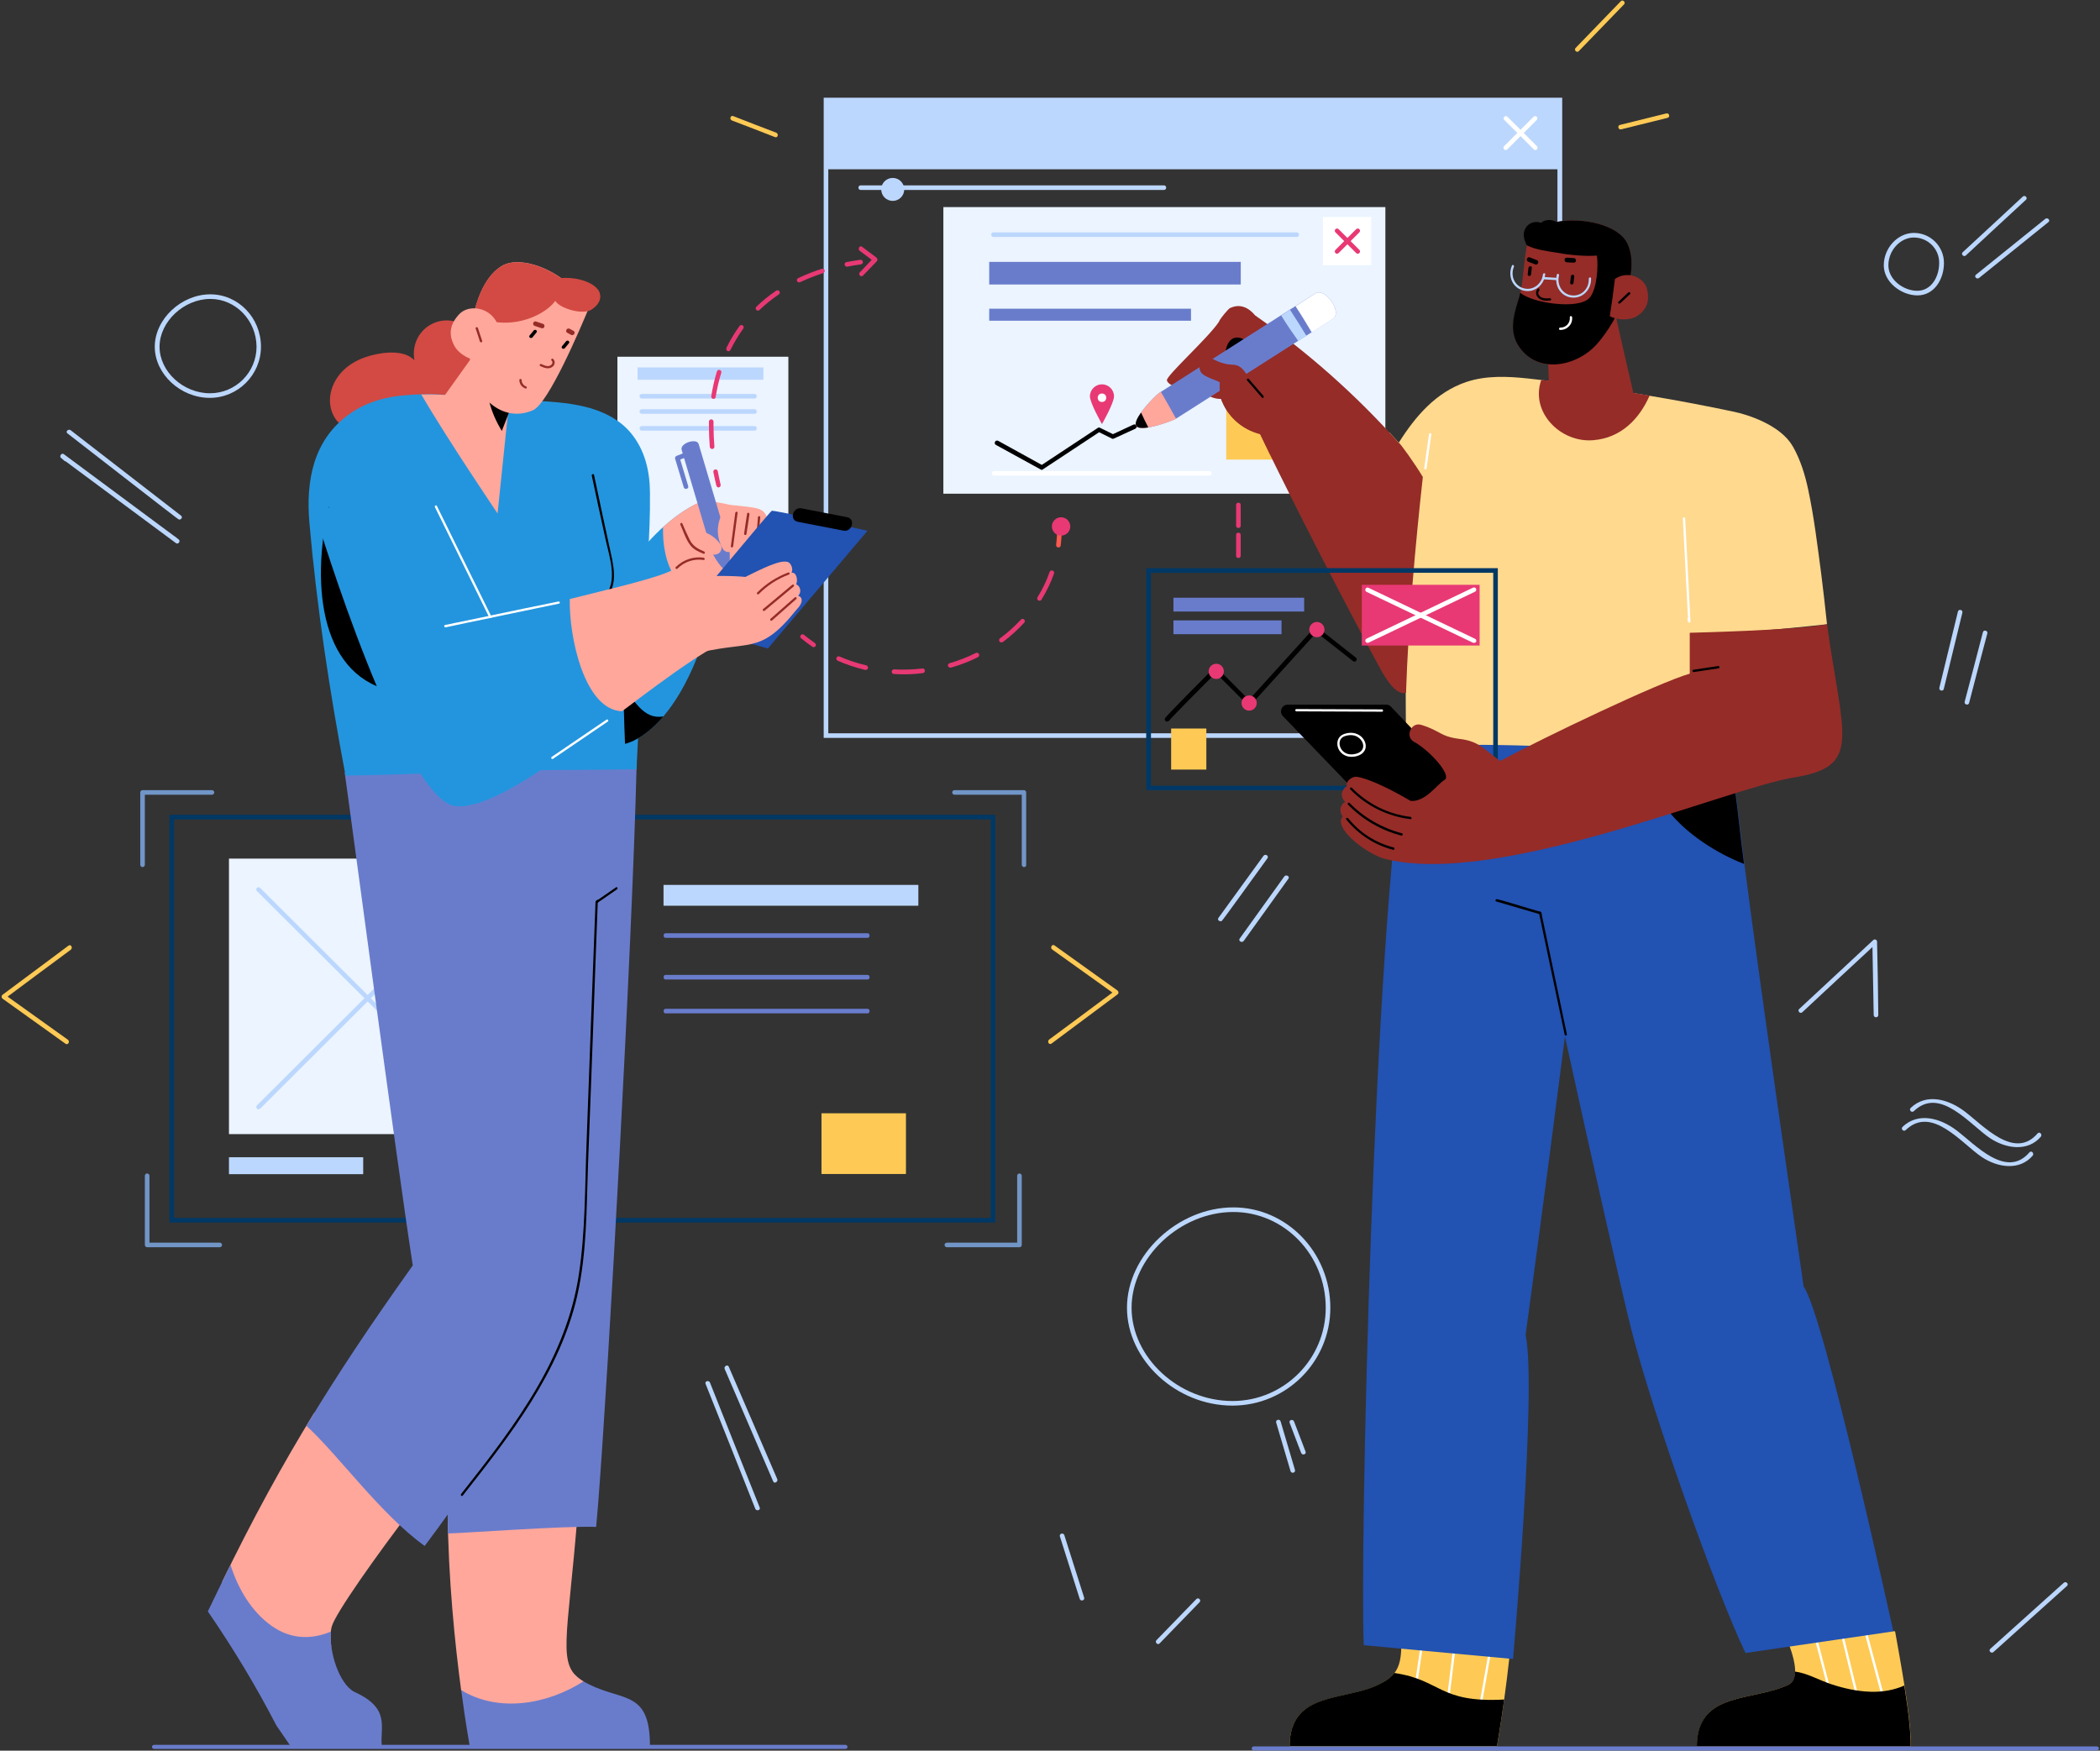 <?xml version="1.0" encoding="UTF-8"?>
<svg width="668px" height="557px" viewBox="0 0 668 557" version="1.1" xmlns="http://www.w3.org/2000/svg" xmlns:xlink="http://www.w3.org/1999/xlink">
    <rect x="0" y="0" width="668" height="557" fill="#333333" stroke="none"/>
    <!-- Generator: Sketch 64 (93537) - https://sketch.com -->
    <title>Teammates 1</title>
    <desc>Created with Sketch.</desc>
    <g id="Final-Designs" stroke="none" stroke-width="1" fill="none" fill-rule="evenodd">
        <g id="Why-1.3" transform="translate(-700, -2419)" fill-rule="nonzero">
            <g id="Teammates-1" transform="translate(700, 2419)">
                <g id="Ornament" transform="translate(19, 62)" fill="#BCD7FD">
                    <path d="M47.742,64.588 C38.396,64.588 30.233,56.986 30.233,48.315 C30.233,39.586 38.621,31.647 47.911,31.647 C56.806,31.647 64.013,39.136 64.013,48.315 C64.013,57.268 56.694,64.588 47.742,64.588 Z M47.911,33.111 C39.466,33.111 31.753,40.375 31.753,48.315 C31.753,56.198 39.241,63.124 47.798,63.124 C55.962,63.124 62.605,56.48 62.605,48.315 C62.549,39.924 55.962,33.111 47.911,33.111 Z" id="XMLID_3154_"></path>
                    <path d="M373.041,385.221 C355.138,385.221 339.486,370.693 339.486,354.082 C339.486,337.357 355.644,322.153 373.322,322.153 C390.325,322.153 404.175,336.513 404.175,354.082 C404.175,371.256 390.212,385.221 373.041,385.221 Z M373.322,323.617 C356.376,323.617 340.95,338.146 340.95,354.082 C340.95,369.905 355.926,383.757 373.041,383.757 C389.368,383.757 402.711,370.468 402.711,354.082 C402.711,337.301 389.537,323.617 373.322,323.617 Z" id="XMLID_3151_"></path>
                    <path d="M590.92,31.984 C585.91,31.984 580.223,27.874 580.223,22.412 C580.223,16.893 584.671,12.107 589.794,12.107 C595.086,12.107 599.365,16.386 599.365,21.68 C599.365,26.691 596.381,31.984 590.92,31.984 Z M589.794,13.571 C585.459,13.571 581.687,17.682 581.687,22.412 C581.687,27.029 586.529,30.52 590.864,30.52 C595.424,30.52 597.845,25.959 597.845,21.68 C597.901,17.175 594.242,13.571 589.794,13.571 Z" id="XMLID_3148_"></path>
                    <path d="M37.89,109.693 C37.496,109.355 37.101,109.074 36.707,108.736 C36.595,108.68 36.538,108.623 36.426,108.567 C24.716,99.895 13.005,91.167 1.295,82.495 C0.619,81.988 -0.225,83.115 0.394,83.678 L1.52,84.635 C1.633,84.748 1.802,84.804 1.914,84.804 C13.624,93.476 25.279,102.148 36.989,110.819 C37.664,111.326 38.509,110.2 37.89,109.693 Z" id="XMLID_79_"></path>
                    <path d="M38.621,102.091 L3.491,74.893 C2.759,74.33 1.689,75.344 2.477,75.907 C13.624,84.522 37.27,102.992 37.777,103.217 C38.396,103.612 39.297,102.654 38.621,102.091 Z" id="XMLID_65_"></path>
                    <path d="M624.418,0.563 C618.057,6.476 611.695,12.388 605.333,18.245 C604.657,18.864 605.671,19.934 606.346,19.258 C612.708,13.346 619.07,7.433 625.432,1.577 C626.164,0.957 625.094,-0.113 624.418,0.563 Z" id="XMLID_62_"></path>
                    <path d="M631.568,7.658 C624.25,13.571 616.874,19.483 609.555,25.396 C608.823,26.016 609.837,27.029 610.569,26.41 C617.888,20.497 625.263,14.584 632.582,8.672 C633.37,8.109 632.3,7.039 631.568,7.658 Z" id="XMLID_58_"></path>
                    <path d="M637.48,441.588 C629.711,448.571 621.885,455.61 614.116,462.592 C613.384,463.212 614.453,464.282 615.129,463.606 C622.898,456.623 630.724,449.584 638.493,442.602 C639.225,441.983 638.156,440.969 637.48,441.588 Z" id="XMLID_37_"></path>
                    <path d="M626.558,304.641 C619.183,313.256 609.218,302.05 603.306,297.602 C598.295,293.829 591.258,291.689 586.191,296.532 C585.515,297.208 586.529,298.221 587.204,297.546 C595.537,289.55 604.995,301.882 611.526,306.217 C616.424,309.427 623.349,310.61 627.571,305.711 C628.19,304.979 627.177,303.909 626.558,304.641 Z" id="XMLID_35_"></path>
                    <path d="M629.148,298.616 C621.772,307.231 611.807,296.025 605.896,291.577 C600.885,287.804 593.848,285.664 588.781,290.507 C588.105,291.183 589.119,292.196 589.794,291.52 C598.127,283.524 607.585,295.856 614.116,300.192 C619.014,303.402 625.939,304.584 630.161,299.685 C630.78,298.953 629.767,297.883 629.148,298.616 Z" id="XMLID_34_"></path>
                    <path d="M382.893,210.32 C378.108,216.909 373.379,223.441 368.593,230.029 C368.087,230.705 368.987,231.324 369.607,231.043 C369.888,230.93 379.684,217.247 384.188,211.052 C384.695,210.264 383.456,209.532 382.893,210.32 Z" id="XMLID_33_"></path>
                    <path d="M389.537,216.852 C384.807,223.441 380.078,230.029 375.349,236.617 C374.786,237.406 376.081,238.138 376.644,237.35 C381.373,230.761 386.102,224.173 390.832,217.584 C391.395,216.852 390.1,216.12 389.537,216.852 Z" id="XMLID_32_"></path>
                    <path d="M222.665,417.656 C217.373,404.423 212.08,391.134 206.845,377.901 C206.507,377.056 205.099,377.394 205.437,378.295 C210.729,391.528 216.021,404.817 221.257,418.05 C221.595,418.895 223.003,418.501 222.665,417.656 Z" id="XMLID_31_"></path>
                    <path d="M228.238,408.59 L212.812,372.833 C212.418,371.988 211.18,372.72 211.517,373.565 L226.944,409.322 C227.338,410.223 228.576,409.435 228.238,408.59 Z" id="XMLID_30_"></path>
                    <path d="M325.862,446.318 C323.779,439.674 321.639,433.085 319.556,426.441 C319.275,425.54 317.867,425.934 318.149,426.835 L324.454,446.713 C324.736,447.614 326.143,447.219 325.862,446.318 Z" id="XMLID_29_"></path>
                    <path d="M361.556,446.769 C357.333,451.105 353.111,455.497 348.888,459.833 C348.213,460.509 349.282,461.579 349.902,460.847 C354.124,456.511 358.347,452.118 362.569,447.783 C363.245,447.163 362.231,446.093 361.556,446.769 Z" id="XMLID_28_"></path>
                    <path d="M392.915,405.662 C391.395,400.538 389.874,395.357 388.354,390.233 C388.073,389.332 386.665,389.726 386.947,390.627 C388.467,395.751 389.987,400.932 391.507,406.056 C391.789,406.957 393.196,406.619 392.915,405.662 Z" id="XMLID_27_"></path>
                    <path d="M396.293,399.862 C395.054,396.652 393.872,393.443 392.633,390.289 C392.295,389.388 390.888,389.783 391.226,390.683 C392.464,393.893 393.647,397.103 394.885,400.256 C395.223,401.157 396.63,400.763 396.293,399.862 Z" id="XMLID_26_"></path>
                    <path d="M578.084,237.631 C578.084,236.955 577.296,236.674 576.845,237.124 C569.02,244.445 561.194,251.709 553.312,259.029 C552.636,259.649 553.65,260.718 554.325,260.043 C561.757,253.117 569.189,246.19 576.62,239.32 C576.733,246.528 576.902,253.736 577.014,260.944 C577.014,261.901 578.478,261.901 578.478,260.944 C578.422,253.117 578.253,245.402 578.084,237.631 Z" id="XMLID_25_"></path>
                    <path d="M603.813,132.555 C601.842,140.664 599.872,148.773 597.901,156.825 C597.676,157.726 599.084,158.12 599.309,157.219 C601.279,149.111 603.25,141.002 605.22,132.95 C605.502,132.049 604.038,131.654 603.813,132.555 Z" id="XMLID_24_"></path>
                    <path d="M611.751,139.144 C609.837,146.52 607.923,153.897 605.952,161.274 C605.727,162.175 607.134,162.569 607.36,161.668 C609.274,154.291 611.188,146.915 613.159,139.538 C613.384,138.637 611.976,138.243 611.751,139.144 Z" id="XMLID_23_"></path>
                </g>
                <g id="Window_2" transform="translate(232, 0)">
                    <g id="XMLID_105_" transform="translate(67.571, 65.778)">
                        <rect id="XMLID_499_" fill="#EBF4FF" x="0.507" y="0.112" width="140.603" height="91.189"></rect>
                        <rect id="XMLID_3144_" fill="#FFFFFF" x="121.233" y="3.261" width="15.372" height="15.348"></rect>
                        <g id="XMLID_301_" transform="translate(125.006, 6.746)" fill="#E83974">
                            <path d="M7.32,8.208 C7.151,8.208 6.926,8.152 6.813,7.983 L0.225,1.406 C-0.056,1.124 -0.056,0.675 0.225,0.394 C0.507,0.112 0.957,0.112 1.239,0.394 L7.827,6.971 C8.108,7.252 8.108,7.702 7.827,7.983 C7.714,8.096 7.489,8.208 7.32,8.208 Z" id="XMLID_3146_"></path>
                            <path d="M0.732,8.208 C0.563,8.208 0.338,8.152 0.225,7.983 C-0.056,7.702 -0.056,7.252 0.225,6.971 L6.813,0.394 C7.095,0.112 7.545,0.112 7.827,0.394 C8.108,0.675 8.108,1.124 7.827,1.406 L1.239,7.983 C1.07,8.096 0.901,8.208 0.732,8.208 Z" id="XMLID_3145_"></path>
                        </g>
                        <rect id="XMLID_3143_" fill="#697CCC" x="15.091" y="17.541" width="80.015" height="7.196"></rect>
                        <rect id="XMLID_3142_" fill="#697CCC" x="15.091" y="32.439" width="64.192" height="3.823"></rect>
                        <rect id="XMLID_3141_" fill="#FECA55" x="90.488" y="62.404" width="40.711" height="18.047"></rect>
                        <path d="M54.789,60.324 C54.789,62.461 50.96,69.151 50.96,69.151 C50.96,69.151 47.131,62.461 47.131,60.324 C47.131,58.188 48.876,56.501 50.96,56.501 C53.043,56.501 54.789,58.188 54.789,60.324 Z" id="XMLID_3134_" fill="#E83974"></path>
                        <ellipse id="XMLID_479_" fill="#FFFFFF" cx="50.96" cy="60.774" rx="1.351" ry="1.349"></ellipse>
                        <path d="M31.815,83.712 C31.702,83.712 31.589,83.656 31.477,83.599 L17.231,75.785 C16.893,75.616 16.724,75.166 16.949,74.773 C17.118,74.435 17.568,74.267 17.963,74.492 L31.815,82.138 L49.608,70.388 C49.833,70.219 50.115,70.219 50.34,70.331 L54.451,72.355 L60.982,69.319 C61.377,69.151 61.771,69.319 61.94,69.657 C62.109,70.05 61.94,70.444 61.602,70.612 L54.732,73.761 C54.507,73.873 54.282,73.873 54.113,73.761 L50.059,71.737 L32.265,83.487 C32.096,83.656 31.927,83.712 31.815,83.712 Z" id="XMLID_3137_" fill="#000000"></path>
                        <path d="M112.899,8.152 L16.442,8.152 C15.485,8.152 15.485,9.614 16.442,9.614 L112.899,9.614 C113.856,9.614 113.856,8.152 112.899,8.152 Z" id="XMLID_166_" fill="#BCD7FD"></path>
                        <path d="M85.139,84.105 L16.667,84.105 C15.71,84.105 15.71,85.567 16.667,85.567 L85.139,85.567 C86.096,85.567 86.096,84.105 85.139,84.105 Z" id="XMLID_153_" fill="#FFFFFF"></path>
                    </g>
                    <path d="M264.933,234.775 L30.013,234.775 L30.013,31.09 L264.933,31.09 L264.933,234.775 Z M31.477,233.313 L263.413,233.313 L263.413,32.608 L31.477,32.608 L31.477,233.313 Z" id="XMLID_3138_" fill="#BCD7FD"></path>
                    <rect id="XMLID_472_" fill="#BCD7FD" x="30.745" y="31.821" width="233.062" height="22.038"></rect>
                    <path d="M246.971,47.731 C246.802,47.731 246.576,47.675 246.464,47.506 C246.182,47.225 246.182,46.775 246.464,46.494 L255.811,37.161 C256.093,36.88 256.543,36.88 256.825,37.161 C257.106,37.443 257.106,37.892 256.825,38.173 L247.477,47.506 C247.365,47.675 247.196,47.731 246.971,47.731 Z" id="XMLID_3135_" fill="#FFFFFF"></path>
                    <path d="M256.374,47.731 C256.205,47.731 255.98,47.675 255.867,47.506 L246.52,38.173 C246.239,37.892 246.239,37.443 246.52,37.161 C246.802,36.88 247.252,36.88 247.534,37.161 L256.881,46.494 C257.163,46.775 257.163,47.225 256.881,47.506 C256.712,47.675 256.543,47.731 256.374,47.731 Z" id="XMLID_3136_" fill="#FFFFFF"></path>
                    <ellipse id="XMLID_176_" fill="#BCD7FD" cx="51.973" cy="60.268" rx="3.66" ry="3.654"></ellipse>
                    <path d="M138.238,58.975 L41.781,58.975 C40.824,58.975 40.824,60.437 41.781,60.437 L138.238,60.437 C139.195,60.437 139.195,58.975 138.238,58.975 Z" id="XMLID_167_" fill="#BCD7FD"></path>
                    <path d="M14.922,42.221 C10.361,40.478 5.8,38.736 1.239,36.937 C0.338,36.599 -0.056,38.005 0.845,38.342 C5.406,40.085 9.967,41.828 14.528,43.627 C15.429,43.964 15.766,42.559 14.922,42.221 Z" id="XMLID_165_" fill="#FECA55"></path>
                    <path d="M283.571,0.394 C278.785,5.341 273.999,10.288 269.213,15.236 C268.537,15.91 269.607,16.978 270.226,16.248 C275.012,11.3 279.799,6.353 284.585,1.406 C285.261,0.731 284.191,-0.281 283.571,0.394 Z" id="XMLID_160_" fill="#FECA55"></path>
                    <path d="M298.043,36.093 C293.144,37.33 288.245,38.511 283.29,39.748 C282.389,39.972 282.783,41.378 283.684,41.153 C288.583,39.916 293.482,38.736 298.437,37.499 C299.338,37.274 299,35.868 298.043,36.093 Z" id="XMLID_157_" fill="#FECA55"></path>
                </g>
                <g id="Window_1" transform="translate(0, 251)">
                    <rect id="XMLID_539_" fill="#EBF4FF" x="72.834" y="22.181" width="86.916" height="87.656"></rect>
                    <path d="M316.682,137.97 L53.907,137.97 L53.907,8.255 L316.626,8.255 L316.626,137.97 L316.682,137.97 Z M55.372,136.51 L315.161,136.51 L315.161,9.715 L55.372,9.715 L55.372,136.51 Z" id="XMLID_3159_" fill="#003865"></path>
                    <path d="M151.638,101.919 C151.469,101.919 151.244,101.863 151.131,101.695 L81.734,32.513 C81.452,32.232 81.452,31.783 81.734,31.502 C82.015,31.222 82.466,31.222 82.747,31.502 L152.145,100.684 C152.427,100.965 152.427,101.414 152.145,101.695 C152.032,101.863 151.863,101.919 151.638,101.919 Z" id="XMLID_3158_" fill="#BCD7FD"></path>
                    <path d="M82.241,101.919 C82.072,101.919 81.846,101.863 81.734,101.695 C81.452,101.414 81.452,100.965 81.734,100.684 L151.131,31.502 C151.413,31.222 151.863,31.222 152.145,31.502 C152.427,31.783 152.427,32.232 152.145,32.513 L82.804,101.695 C82.635,101.863 82.466,101.919 82.241,101.919 Z" id="XMLID_3157_" fill="#BCD7FD"></path>
                    <rect id="XMLID_533_" fill="#BCD7FD" x="211.065" y="30.548" width="81.058" height="6.626"></rect>
                    <rect id="XMLID_532_" fill="#FECA55" x="261.311" y="103.211" width="26.869" height="19.317"></rect>
                    <path d="M276.013,45.934 L211.685,45.934 C210.896,45.934 210.896,47.394 211.685,47.394 L276.013,47.394 C276.801,47.394 276.801,45.934 276.013,45.934 Z" id="XMLID_3085_" fill="#697CCC"></path>
                    <path d="M276.013,59.186 L211.685,59.186 C210.896,59.186 210.896,60.646 211.685,60.646 L276.013,60.646 C276.801,60.646 276.801,59.186 276.013,59.186 Z" id="XMLID_3080_" fill="#697CCC"></path>
                    <path d="M276.013,69.968 L211.685,69.968 C210.896,69.968 210.896,71.428 211.685,71.428 L276.013,71.428 C276.801,71.428 276.801,69.968 276.013,69.968 Z" id="XMLID_3079_" fill="#697CCC"></path>
                    <path d="M325.751,24.876 C325.357,24.876 325.019,24.539 325.019,24.146 L325.019,1.853 L303.614,1.853 C303.22,1.853 302.882,1.516 302.882,1.123 C302.882,0.73 303.22,0.393 303.614,0.393 L325.695,0.393 C326.089,0.393 326.427,0.73 326.427,1.123 L326.427,24.146 C326.484,24.595 326.146,24.876 325.751,24.876 Z" id="XMLID_3084_" fill="#7195C7"></path>
                    <path d="M324.287,145.832 L301.192,145.832 C300.797,145.832 300.459,145.495 300.459,145.102 C300.459,144.708 300.797,144.372 301.192,144.372 L323.554,144.372 L323.554,123.089 C323.554,122.696 323.892,122.359 324.287,122.359 C324.681,122.359 325.019,122.696 325.019,123.089 L325.019,145.102 C325.019,145.495 324.681,145.832 324.287,145.832 Z" id="XMLID_3083_" fill="#7195C7"></path>
                    <path d="M45.345,24.876 C44.951,24.876 44.613,24.539 44.613,24.146 L44.613,1.123 C44.613,0.73 44.951,0.393 45.345,0.393 L67.426,0.393 C67.82,0.393 68.158,0.73 68.158,1.123 C68.158,1.516 67.82,1.853 67.426,1.853 L46.077,1.853 L46.077,24.146 C46.077,24.595 45.739,24.876 45.345,24.876 Z" id="XMLID_3082_" fill="#7195C7"></path>
                    <path d="M69.904,145.832 L46.809,145.832 C46.415,145.832 46.077,145.495 46.077,145.102 L46.077,123.089 C46.077,122.696 46.415,122.359 46.809,122.359 C47.204,122.359 47.542,122.696 47.542,123.089 L47.542,144.372 L69.904,144.372 C70.299,144.372 70.637,144.708 70.637,145.102 C70.637,145.495 70.299,145.832 69.904,145.832 Z" id="XMLID_3081_" fill="#7195C7"></path>
                    <rect id="XMLID_520_" fill="#BCD7FD" x="72.834" y="117.193" width="42.697" height="5.391"></rect>
                    <path d="M21.799,49.865 C14.815,55.087 7.83,60.253 0.845,65.475 C0.394,65.812 0.394,66.374 0.845,66.767 C7.492,71.54 14.195,76.313 20.842,81.086 C21.63,81.648 22.363,80.356 21.574,79.795 C15.209,75.246 8.787,70.642 2.422,66.093 C9.125,61.095 15.828,56.098 22.532,51.156 C23.264,50.538 22.532,49.303 21.799,49.865 Z" id="XMLID_519_" fill="#FECA55"></path>
                    <path d="M334.482,81.03 C341.467,75.808 348.452,70.642 355.437,65.419 C355.887,65.082 355.887,64.521 355.437,64.128 C348.79,59.355 342.087,54.582 335.44,49.808 C334.651,49.247 333.919,50.538 334.708,51.1 C341.073,55.648 347.494,60.253 353.859,64.802 C347.156,69.799 340.453,74.797 333.75,79.738 C332.961,80.356 333.694,81.592 334.482,81.03 Z" id="XMLID_517_" fill="#FECA55"></path>
                </g>
                <g id="Paper" transform="translate(196, 113)">
                    <rect id="XMLID_514_" fill="#EBF4FF" x="0.397" y="0.503" width="54.376" height="61.386"></rect>
                    <rect id="XMLID_511_" fill="#BCD7FD" x="6.804" y="3.91" width="40.031" height="3.91"></rect>
                    <path d="M44,12.344 L8.165,12.344 C7.201,12.344 7.201,13.796 8.165,13.796 L44,13.796 C44.964,13.796 44.964,12.344 44,12.344 Z" id="XMLID_508_" fill="#BCD7FD"></path>
                    <path d="M44,17.204 L8.165,17.204 C7.201,17.204 7.201,18.656 8.165,18.656 L44,18.656 C44.964,18.712 44.964,17.204 44,17.204 Z" id="XMLID_507_" fill="#BCD7FD"></path>
                    <path d="M44,22.566 L8.165,22.566 C7.201,22.566 7.201,24.018 8.165,24.018 L44,24.018 C44.964,24.074 44.964,22.566 44,22.566 Z" id="XMLID_504_" fill="#BCD7FD"></path>
                </g>
                <g id="Man" transform="translate(361, 70)">
                    <g id="Legs_1_" transform="translate(48.95, 153.177)">
                        <g id="XMLID_90_">
                            <path d="M35.446,292.783 C36.515,305.96 35.503,309.396 28.638,312.831 C17.779,318.237 0.281,314.802 0.281,332.485 L66.223,332.485 C66.223,332.485 68.98,317.28 71.005,296.274 C59.134,295.035 47.318,293.289 35.446,292.783 Z" id="XMLID_3131_" fill="#FECA55"></path>
                            <path d="M43.098,292.332 C41.804,301.174 40.51,310.015 39.216,318.857 C39.16,319.307 39.835,319.532 39.948,319.025 C41.242,310.184 42.536,301.343 43.83,292.501 C43.886,292.051 43.155,291.882 43.098,292.332 Z" id="XMLID_447_" fill="#FFFFFF"></path>
                            <path d="M52.945,295.88 C51.763,305.397 50.582,314.858 49.456,324.375 C49.4,324.826 50.131,324.826 50.188,324.375 C51.369,314.858 52.551,305.397 53.676,295.88 C53.732,295.373 53.001,295.373 52.945,295.88 Z" id="XMLID_445_" fill="#FFFFFF"></path>
                            <path d="M64.873,295.204 C62.847,306.524 60.878,317.843 58.852,329.162 C58.796,329.613 59.471,329.838 59.584,329.331 C61.609,318.012 63.579,306.692 65.604,295.373 C65.66,294.979 64.985,294.754 64.873,295.204 Z" id="XMLID_443_" fill="#FFFFFF"></path>
                            <path d="M33.59,309.114 C32.464,310.578 30.833,311.705 28.638,312.775 C17.779,318.181 0.281,314.746 0.281,332.429 L66.223,332.429 C66.223,332.429 67.236,326.741 68.53,317.561 C47.656,318.688 48.612,311.31 33.59,309.114 Z" id="XMLID_3130_" fill="#000000"></path>
                            <path d="M37.303,13.741 C26.782,74.223 22.562,272.678 23.856,300.273 L71.343,304.665 C71.343,304.665 78.995,218.503 75.338,201.552 C75.338,201.552 100.094,20.724 99.138,0.394 L37.303,13.741 Z" id="XMLID_438_" fill="#2252B2"></path>
                        </g>
                        <g id="XMLID_91_" transform="translate(65.267, 7.884)">
                            <g id="XMLID_132_" transform="translate(64.141, 272.565)" fill="#FECA55">
                                <path d="M19.411,0.451 C23.237,5.125 36.741,28.946 29.651,32.381 C18.455,37.787 0.45,34.352 0.45,52.035 L68.474,52.035 C68.474,44.658 67.011,35.028 63.466,15.43 C51.2,14.248 31.621,0.957 19.411,0.451 Z" id="XMLID_3133_"></path>
                            </g>
                            <g id="XMLID_169_" transform="translate(100.713, 284.955)" fill="#FFFFFF">
                                <path d="M7.652,26.524 C5.401,17.852 3.095,9.179 0.844,0.507 C0.731,0.056 4.16333634e-17,0.225 0.113,0.676 C2.363,9.348 4.67,18.021 6.921,26.693 C7.089,27.2 7.764,26.975 7.652,26.524 Z" id="XMLID_465_"></path>
                            </g>
                            <g id="XMLID_170_" transform="translate(108.59, 282.139)" fill="#FFFFFF">
                                <path d="M8.383,30.748 C5.964,20.78 3.488,10.756 1.069,0.788 C0.956,0.338 0.225,0.507 0.338,0.957 C2.757,10.925 5.233,20.949 7.652,30.917 C7.821,31.424 8.496,31.199 8.383,30.748 Z" id="XMLID_463_"></path>
                            </g>
                            <g id="XMLID_171_" transform="translate(115.904, 280.45)" fill="#FFFFFF">
                                <path d="M10.296,35.873 L0.788,0.451 C0.675,6.40043574e-14 -0.056,0.169 0.056,0.619 C3.207,12.446 6.358,24.272 9.565,36.042 C9.734,36.549 10.409,36.38 10.296,35.873 Z" id="XMLID_461_"></path>
                            </g>
                            <g id="XMLID_217_" transform="translate(64.141, 300.723)" fill="#000000">
                                <path d="M55.758,6.476 C51.426,6.364 47.149,5.406 43.098,4.055 C39.047,2.703 35.559,0.563 31.621,0.056 C31.621,2.027 31.002,3.548 29.595,4.224 C18.398,9.63 0.394,6.195 0.394,23.878 L68.417,23.878 C68.417,19.091 67.798,13.347 66.392,4.505 C63.185,5.913 59.584,6.589 55.758,6.476 Z" id="XMLID_3132_"></path>
                            </g>
                            <path d="M127.045,287.996 L80.008,294.866 C70.387,274.705 50.638,219.066 43.774,192.26 C38.147,170.353 5.008,20.668 2.026,0.056 L73.425,0.056 C74.1,3.66 74.663,7.039 75.225,10.249 C76.519,18.021 77.42,24.666 78.038,30.467 C78.432,33.845 78.939,38.407 79.67,43.87 C85.015,85.543 98.519,178.294 98.519,178.294 C104.989,187.079 127.045,287.996 127.045,287.996 Z" id="XMLID_455_" fill="#2252B2"></path>
                            <path d="M79.558,43.813 C70.837,40.434 61.272,34.296 55.42,26.862 C49.681,19.598 45.574,9.968 43.886,-3.20114734e-14 L73.312,-3.20114734e-14 C73.987,3.604 74.55,6.983 75.113,10.193 C76.407,17.965 77.307,24.61 77.926,30.41 C78.264,33.789 78.826,38.351 79.558,43.813 Z" id="XMLID_453_" fill="#000000"></path>
                            <g id="XMLID_145_" transform="translate(14.066, 58.568)" fill="#000000">
                                <path d="M8.44,39.59 C5.739,26.806 3.038,13.966 0.338,1.183 C0.281,0.901 0.225,0.619 0.169,0.338 C0.45,0.394 0.675,0.507 0.956,0.563 C1.013,0.845 1.069,1.126 1.125,1.352 C3.77,14.022 6.47,26.693 9.115,39.364 C9.227,39.871 8.552,40.04 8.44,39.59 Z" id="XMLID_3129_"></path>
                            </g>
                            <g id="XMLID_125_" transform="translate(0, 54.626)" fill="#000000">
                                <path d="M15.191,5.35 C14.91,5.294 14.629,5.181 14.404,5.125 L0.731,1.126 C0.338,1.014 0.45,0.451 0.844,0.394 C1.463,0.338 10.465,3.21 14.291,4.28 C14.572,4.336 14.797,4.449 15.079,4.505 C15.079,4.843 15.135,5.068 15.191,5.35 Z" id="XMLID_433_"></path>
                            </g>
                        </g>
                    </g>
                    <g id="Body_1_" transform="translate(78.77, 49.557)">
                        <g id="XMLID_141_" fill="#FFD98E">
                            <path d="M141.392,79.067 C133.628,79.911 125.807,80.7 117.986,81.263 C116.411,81.375 114.892,81.488 113.316,81.601 C113.26,94.441 113.204,107.224 113.147,120.064 C98.519,119.895 83.89,119.219 69.261,118.6 C55.139,117.98 40.96,117.361 26.838,117.417 C20.368,117.417 13.954,117.473 7.483,117.361 C7.427,110.434 7.371,103.507 7.371,96.637 C5.008,97.031 2.588,96.581 0.563,94.947 C0.394,92.413 0.338,89.879 0.338,87.401 C0.225,80.193 0.225,72.928 0.225,65.663 C0.113,49.726 0.45,33.789 2.138,17.965 C3.151,19.091 4.164,20.161 5.176,21.287 C10.465,12.896 16.992,5.237 26.669,1.971 C32.915,-0.113 39.666,0.169 46.08,0.845 C47.543,1.014 49.062,1.183 50.525,1.352 C56.433,2.027 62.397,2.872 68.249,3.717 C73.819,4.505 79.389,5.406 84.959,6.364 C94.018,7.884 103.02,9.574 111.966,11.488 C115.229,12.164 126.482,15.318 130.533,22.526 C130.533,22.526 130.589,22.582 130.589,22.582 C132.952,26.806 134.415,31.48 135.428,36.323 C137.285,45.052 138.354,54.006 139.535,62.904 C140.21,68.254 140.829,73.66 141.392,79.067 Z" id="XMLID_430_"></path>
                        </g>
                        <g id="XMLID_119_" transform="translate(49.513, 1.126)" fill="#952C28">
                            <path d="M35.446,5.181 C32.183,12.615 26.388,18.64 17.554,19.372 C6.921,20.273 -2.644,10.193 1.013,0.169 C6.921,0.845 12.885,1.689 18.736,2.534 C24.306,3.379 29.876,4.28 35.446,5.181 Z" id="XMLID_366_"></path>
                        </g>
                        <path d="M96.268,45.39 C96.268,44.94 95.48,44.94 95.537,45.39 C96.099,55.921 96.606,66.452 97.168,77.039 C97.056,77.095 97,77.264 97,77.433 C97.056,77.715 97.168,77.997 97.225,78.278 C97.337,78.672 97.956,78.616 97.956,78.165 C97.393,67.24 96.831,56.315 96.268,45.39 Z" id="XMLID_99_" fill="#FFFFFF"></path>
                        <path d="M14.797,18.528 C14.291,22.132 13.785,25.736 13.278,29.34 C13.222,29.791 13.897,30.016 14.01,29.509 C14.516,25.905 15.023,22.301 15.529,18.697 C15.585,18.246 14.854,18.077 14.797,18.528 Z" id="XMLID_98_" fill="#FFFFFF"></path>
                    </g>
                    <g id="Hand_3_" transform="translate(0, 22.526)">
                        <path d="M83.89,48.318 C70.33,33.113 55.026,19.541 38.26,7.828 C36.234,5.406 33.477,3.886 30.101,5.575 C29.82,5.744 27.119,8.729 26.726,9.855 C23.631,14.698 9.846,27.088 10.184,28.495 C10.69,30.692 17.836,32.212 17.329,29.453 C17.723,28.777 17.948,28.327 18.342,27.707 C18.736,27.538 19.074,27.369 19.411,27.2 C19.861,31.311 23.181,34.409 27.401,34.409 C29.426,40.04 34.096,44.151 39.835,45.615 C55.139,77.546 77.42,119.276 78.714,121.416 C80.12,123.724 83.159,128.793 86.253,127.892 C86.928,106.492 89.235,80.531 91.598,59.244 C89.235,55.245 84.059,47.981 83.89,48.318 Z" id="XMLID_428_" fill="#952C28"></path>
                        <path d="M35.615,15.994 C31.339,13.121 28.864,15.994 28.638,21.062 C28.413,26.13 35.615,15.994 35.615,15.994 Z" id="XMLID_426_" fill="#000000"></path>
                        <g id="XMLID_20_">
                            <path d="M57.39,0.845 C40.848,11.376 24.306,21.907 7.821,32.438 C6.245,33.451 -0.956,40.997 0.45,43.025 C1.857,45.052 11.815,41.504 13.391,40.491 C29.933,29.96 46.474,19.429 62.96,8.898 C66.167,6.927 60.597,-1.183 57.39,0.845 Z" id="XMLID_3128_" fill="#697CCC"></path>
                            <path d="M8.271,32.156 C8.102,32.269 7.99,32.325 7.821,32.438 C6.245,33.451 -0.956,40.997 0.45,43.025 C1.8,44.94 10.803,41.898 13.11,40.716 C11.534,37.844 9.903,34.972 8.271,32.156 Z" id="XMLID_3127_" fill="#FFA79B"></path>
                            <path d="M1.969,38.745 C0.675,40.547 -0.113,42.236 0.45,43.025 C0.956,43.701 2.419,43.757 4.276,43.475 C3.488,41.955 2.701,40.378 1.969,38.745 Z" id="XMLID_420_" fill="#000000"></path>
                            <path d="M56.264,13.234 L62.96,8.954 C66.167,6.927 60.597,-1.183 57.39,0.845 C55.308,2.196 53.17,3.548 51.088,4.899 C52.888,7.603 54.576,10.418 56.264,13.234 Z" id="XMLID_3126_" fill="#FFFFFF"></path>
                            <path d="M51.988,15.994 C52.832,15.43 53.676,14.924 54.576,14.36 C52.888,11.545 51.144,8.785 49.344,6.026 C48.387,6.645 47.487,7.208 46.531,7.828 C48.218,10.587 50.075,13.29 51.988,15.994 Z" id="XMLID_3121_" fill="#BCD7FD"></path>
                        </g>
                        <path d="M49.175,41.561 C49.456,37.956 47.487,36.267 44.618,34.746 C42.367,33.564 40.229,32.381 38.372,30.579 C36.009,28.214 34.996,23.821 31.508,23.54 C29.82,23.427 27.851,23.427 24.025,21.287 C21.774,20.048 19.749,23.146 20.874,25.68 C21.718,27.538 27.007,28.664 27.007,29.228 C26.894,30.973 27.007,32.606 27.344,34.296 C27.344,34.296 27.344,34.296 27.401,34.296 C29.426,39.927 34.096,44.038 39.835,45.503 C40.904,47.755 42.029,50.008 43.155,52.373 C44.392,51.19 45.462,49.839 46.305,48.6 C47.656,46.573 48.95,44.151 49.175,41.561 Z" id="XMLID_413_" fill="#952C28"></path>
                        <path d="M40.904,33.451 C39.329,31.649 37.81,29.847 36.234,28.045 C35.897,27.707 35.39,28.214 35.728,28.552 C37.303,30.354 38.822,32.156 40.398,33.958 C40.679,34.352 41.185,33.845 40.904,33.451 Z" id="XMLID_411_" fill="#000000"></path>
                    </g>
                    <g id="Scheme" transform="translate(3.376, 110.378)">
                        <path d="M112.078,71.07 L0.225,71.07 L0.225,0.394 L112.078,0.394 L112.078,71.07 Z M1.744,69.606 L110.615,69.606 L110.615,1.858 L1.744,1.858 L1.744,69.606 Z" id="XMLID_3123_" fill="#003865"></path>
                        <path d="M6.864,49.219 C6.695,49.219 6.583,49.163 6.47,49.107 C6.133,48.882 6.02,48.431 6.245,48.093 C6.977,46.967 20.255,33.676 21.774,32.156 C22.056,31.874 22.506,31.874 22.787,32.156 L32.915,42.293 L53.732,19.316 C54.014,19.035 54.408,18.978 54.745,19.26 L66.898,28.833 C67.236,29.059 67.292,29.565 67.011,29.847 C66.786,30.185 66.279,30.241 65.998,29.96 L54.408,20.837 L33.533,43.87 C33.421,44.038 33.196,44.095 33.027,44.095 C32.802,44.095 32.633,44.038 32.464,43.87 L22.337,33.733 C16.485,39.59 8.046,48.149 7.483,48.938 C7.314,49.107 7.089,49.219 6.864,49.219 Z" id="XMLID_3122_" fill="#000000"></path>
                        <ellipse id="XMLID_3120_" fill="#E83974" cx="22.506" cy="33.226" rx="2.419" ry="2.422"></ellipse>
                        <ellipse id="XMLID_3119_" fill="#E83974" cx="32.971" cy="43.306" rx="2.419" ry="2.422"></ellipse>
                        <ellipse id="XMLID_3118_" fill="#E83974" cx="54.52" cy="19.936" rx="2.419" ry="2.422"></ellipse>
                        <rect id="XMLID_3117_" fill="#697CCC" x="8.89" y="9.799" width="41.579" height="4.393"></rect>
                        <rect id="XMLID_3115_" fill="#697CCC" x="8.89" y="17.007" width="34.377" height="4.393"></rect>
                        <rect id="XMLID_3113_" fill="#FECA55" x="8.158" y="51.416" width="11.197" height="13.065"></rect>
                        <rect id="XMLID_390_" fill="#E83974" x="68.811" y="5.688" width="37.472" height="19.316"></rect>
                        <path d="M104.483,24.159 C104.37,24.159 104.258,24.159 104.145,24.103 L70.33,7.94 C69.936,7.771 69.824,7.321 69.993,6.983 C70.162,6.589 70.612,6.476 70.949,6.645 L104.82,22.864 C105.214,23.033 105.327,23.483 105.158,23.821 C105.045,24.047 104.764,24.159 104.483,24.159 Z" id="XMLID_3116_" fill="#FFFFFF"></path>
                        <path d="M70.668,24.159 C70.387,24.159 70.105,23.99 69.993,23.765 C69.824,23.371 69.993,22.977 70.33,22.808 L104.201,6.589 C104.595,6.42 104.989,6.589 105.158,6.927 C105.327,7.321 105.158,7.715 104.82,7.884 L70.949,24.103 C70.837,24.159 70.724,24.159 70.668,24.159 Z" id="XMLID_3114_" fill="#FFFFFF"></path>
                    </g>
                    <g id="Pad_1_" transform="translate(46.137, 153.74)">
                        <path d="M2.476,0.451 L33.815,0.451 C34.377,0.451 34.94,0.676 35.334,1.126 L70.049,37.619 C71.343,38.97 70.387,41.223 68.53,41.223 L37.585,41.223 C37.022,41.223 36.459,40.997 36.065,40.547 L0.9,4.055 C-0.338,2.703 0.619,0.451 2.476,0.451 Z" id="XMLID_3109_" fill="#000000"></path>
                        <path d="M22.787,17.063 C20.48,17.063 18.961,15.656 18.455,14.079 C17.948,12.502 18.398,10.587 20.255,9.855 L20.255,9.855 C22.337,9.067 24.362,9.348 25.825,10.587 C26.951,11.601 27.513,13.065 27.232,14.304 C26.951,15.487 25.994,16.388 24.587,16.782 C23.912,17.007 23.35,17.063 22.787,17.063 Z M20.48,10.531 C19.017,11.094 18.736,12.615 19.13,13.797 C19.692,15.487 21.493,16.838 24.306,16.05 C25.488,15.712 26.219,15.036 26.444,14.135 C26.669,13.121 26.219,11.939 25.263,11.15 C24.081,10.08 22.337,9.855 20.48,10.531 L20.48,10.531 Z" id="XMLID_3110_" fill="#FFFFFF"></path>
                        <path d="M32.464,1.971 C23.406,1.915 14.291,1.915 5.233,1.858 C4.782,1.858 4.782,2.59 5.233,2.59 C14.291,2.647 23.406,2.647 32.464,2.703 C32.915,2.759 32.915,1.971 32.464,1.971 Z" id="XMLID_102_" fill="#FFFFFF"></path>
                    </g>
                    <g id="Hand_2_" transform="translate(65.267, 128.399)">
                        <path d="M154.895,0.225 C145.556,2.14 111.234,2.928 111.234,2.928 L111.234,15.937 C101.107,18.866 65.379,35.985 50.919,43.701 C46.08,40.265 44.336,37.45 38.147,36.717 C31.677,35.929 32.071,34.127 25.769,32.212 C22.618,31.255 20.536,35.985 23.518,37.619 C28.357,40.209 35.672,48.262 33.252,49.726 C30.889,51.134 27.176,56.822 22.449,56.428 C17.779,53.668 10.071,49.557 5.458,48.769 C3.77,48.487 1.632,50.289 2.194,51.754 C2.138,51.754 2.082,51.81 2.026,51.81 C0.788,52.542 -0.338,54.851 1.632,56.709 C-0.169,57.836 -0.281,59.75 0.844,61.44 C-2.138,64.594 6.864,72.309 13.56,74.674 C49.062,84.416 122.994,52.373 144.543,48.938 C166.205,45.446 159.847,36.042 154.895,0.225 Z" id="XMLID_378_" fill="#952C28"></path>
                        <path d="M120.237,13.516 L112.36,14.698 C111.91,14.755 112.078,15.487 112.528,15.43 C115.173,15.036 117.761,14.642 120.405,14.248 C120.912,14.135 120.687,13.403 120.237,13.516 Z" id="XMLID_3108_" fill="#000000"></path>
                        <path d="M17.048,71.239 C11.309,69.775 6.302,66.565 2.588,61.947 C2.307,61.609 1.688,61.947 1.969,62.341 C5.795,67.071 10.972,70.45 16.879,71.971 C17.329,72.083 17.498,71.351 17.048,71.239 Z" id="XMLID_372_" fill="#000000"></path>
                        <path d="M22.393,61.496 C15.304,60.651 8.777,57.385 3.77,52.26 C3.432,51.923 2.926,52.429 3.263,52.767 C8.383,58.005 15.079,61.327 22.393,62.228 C22.843,62.285 22.843,61.552 22.393,61.496 Z" id="XMLID_374_" fill="#000000"></path>
                        <path d="M19.692,66.733 C13.335,65.044 7.652,61.778 3.038,57.104 C2.701,56.766 2.194,57.273 2.532,57.61 C7.202,62.397 13.053,65.776 19.524,67.466 C19.918,67.578 20.143,66.846 19.692,66.733 Z" id="XMLID_370_" fill="#000000"></path>
                    </g>
                    <g id="Head_1_" transform="translate(119.28, 0)">
                        <path d="M40.679,60.933 L12.716,58.343 L12.378,50.515 L11.984,40.434 L11.253,23.089 L32.239,23.089 C32.239,25.173 40.679,60.933 40.679,60.933 Z" id="XMLID_368_" fill="#952C28"></path>
                        <path d="M37.416,7.546 C32.971,-1.858 7.596,-2.647 5.57,7.321 C4.051,14.867 4.501,19.992 2.644,25.849 C1.125,30.692 -0.113,35.648 2.869,40.209 C8.89,49.332 21.493,46.629 27.795,39.477 C34.096,32.269 41.804,16.838 37.416,7.546 Z" id="XMLID_364_" fill="#952C28"></path>
                        <path d="M37.416,7.546 C34.603,1.521 23.181,-0.957 14.797,0.619 C14.572,0.507 14.347,0.338 14.066,0.282 C12.716,-0.225 10.915,-0.056 9.959,0.901 C8.158,0.225 5.964,0.788 4.951,2.647 C3.545,5.181 5.401,7.884 5.401,8.053 C8.215,9.517 12.378,9.968 15.079,10.418 C19.299,11.207 24.362,11.601 27.682,11.319 C28.132,14.248 27.851,21.85 25.375,24.722 C21.887,28.777 6.414,26.243 3.32,23.089 C3.151,23.99 2.869,24.891 2.588,25.792 C1.069,30.635 -0.169,35.591 2.813,40.153 C8.833,49.276 21.437,46.573 27.738,39.421 C34.096,32.269 41.804,16.838 37.416,7.546 Z" id="XMLID_361_" fill="#000000"></path>
                        <path d="M12.772,24.891 C11.984,24.948 11.084,25.004 10.296,24.722 C9.396,24.384 8.552,23.314 9.34,22.413 C9.621,22.076 9.115,21.512 8.833,21.907 C8.102,22.751 8.215,23.934 9.002,24.722 C10.015,25.736 11.478,25.736 12.828,25.623 C13.222,25.567 13.222,24.835 12.772,24.891 Z" id="XMLID_359_" fill="#000000"></path>
                        <path d="M19.805,30.917 C19.749,30.467 19.017,30.467 19.074,30.917 C19.242,32.775 17.836,34.296 15.979,34.24 C15.529,34.24 15.529,34.972 15.979,34.972 C18.23,35.028 20.03,33.17 19.805,30.917 Z" id="XMLID_3107_" fill="#FFFFFF"></path>
                        <path d="M10.521,17.289 C10.24,20.273 7.427,22.526 4.445,21.738 C1.407,20.949 0.113,17.627 1.294,14.867 C1.463,14.417 0.844,14.079 0.675,14.473 C-0.731,17.683 0.731,21.512 4.22,22.413 C7.764,23.371 10.915,20.724 11.253,17.232 C11.309,16.838 10.578,16.838 10.521,17.289 Z" id="XMLID_355_" fill="#BCD7FD"></path>
                        <path d="M25.094,18.697 C25.263,21.738 22.843,24.328 19.749,23.99 C16.654,23.652 14.854,20.555 15.641,17.627 C15.754,17.176 15.079,16.895 14.966,17.345 C14.066,20.724 16.035,24.272 19.636,24.666 C23.237,25.06 25.994,22.019 25.825,18.528 C25.825,18.133 25.094,18.19 25.094,18.697 Z" id="XMLID_352_" fill="#BCD7FD"></path>
                        <path d="M15.248,18.415 C15.248,18.415 15.248,18.415 15.248,18.415 C13.672,18.302 12.153,18.246 10.634,18.133 C10.184,18.133 10.184,18.866 10.634,18.866 C12.153,18.978 13.672,19.035 15.248,19.147 C15.248,19.147 15.248,19.147 15.248,19.147 C15.248,18.866 15.248,18.64 15.248,18.415 Z" id="XMLID_350_" fill="#BCD7FD"></path>
                        <path d="M19.411,17.965 C19.355,18.64 19.242,19.316 19.186,19.992 C19.13,20.668 20.199,20.668 20.255,19.992 C20.311,19.316 20.424,18.64 20.48,17.965 C20.536,17.232 19.467,17.232 19.411,17.965 Z" id="XMLID_347_" fill="#000000"></path>
                        <path d="M5.908,15.261 C5.851,15.937 5.739,16.613 5.683,17.289 C5.626,17.965 6.695,17.965 6.752,17.289 C6.808,16.613 6.921,15.937 6.977,15.261 C7.089,14.529 6.02,14.529 5.908,15.261 Z" id="XMLID_345_" fill="#000000"></path>
                        <path d="M43.605,21.85 C42.648,18.302 37.528,15.937 33.421,18.753 C32.971,22.695 32.408,26.637 31.789,30.579 C33.759,31.762 38.035,32.212 40.623,30.467 C43.605,28.495 44.561,25.623 43.605,21.85 Z" id="XMLID_343_" fill="#952C28"></path>
                        <path d="M37.697,23.033 C36.628,24.047 35.559,25.004 34.546,26.018 C34.209,26.356 34.715,26.806 35.053,26.524 C35.109,26.468 35.221,26.412 35.278,26.356 C35.334,26.356 35.334,26.299 35.334,26.299 C36.29,25.398 37.247,24.497 38.203,23.596 C38.597,23.258 38.035,22.751 37.697,23.033 Z" id="XMLID_340_" fill="#000000"></path>
                        <path d="M8.496,12.727 C7.764,12.446 7.033,12.164 6.302,11.883 C5.908,11.714 5.514,12.051 5.401,12.389 C5.289,12.784 5.57,13.178 5.908,13.29 C6.639,13.572 7.371,13.854 8.102,14.135 C8.496,14.304 8.89,13.966 9.002,13.628 C9.115,13.178 8.89,12.84 8.496,12.727 Z" id="XMLID_175_" fill="#000000"></path>
                        <path d="M20.311,12.108 C19.58,12.051 18.849,12.051 18.117,11.995 C17.161,11.939 17.161,13.403 18.117,13.459 C18.849,13.516 19.58,13.516 20.311,13.572 C21.268,13.628 21.268,12.108 20.311,12.108 Z" id="XMLID_174_" fill="#000000"></path>
                    </g>
                </g>
                <g id="Arrow" transform="translate(225, 78)">
                    <path d="M33.831,127.904 C33.662,127.904 33.55,127.848 33.437,127.792 C32.199,126.95 31.017,126.051 29.834,125.097 C29.497,124.816 29.497,124.367 29.722,124.086 C30.003,123.749 30.454,123.749 30.735,123.974 C31.861,124.872 32.987,125.77 34.225,126.613 C34.563,126.837 34.619,127.286 34.394,127.623 C34.281,127.792 34.056,127.904 33.831,127.904 Z" id="XMLID_151_" fill="#E83974"></path>
                    <path d="M62.371,136.551 C61.358,136.551 60.344,136.495 59.331,136.439 C58.937,136.439 58.599,136.045 58.656,135.652 C58.656,135.259 59.05,134.923 59.444,134.979 C62.371,135.147 65.411,135.035 68.394,134.698 C68.788,134.642 69.182,134.923 69.182,135.372 C69.238,135.765 68.957,136.158 68.507,136.158 C66.48,136.439 64.397,136.551 62.371,136.551 Z M50.381,135.147 C50.325,135.147 50.268,135.147 50.212,135.147 C47.228,134.417 44.245,133.463 41.487,132.227 C41.093,132.059 40.924,131.61 41.093,131.273 C41.262,130.88 41.712,130.711 42.05,130.88 C44.752,132.059 47.623,133.014 50.55,133.687 C50.944,133.8 51.169,134.193 51.113,134.586 C51,134.923 50.719,135.147 50.381,135.147 Z M77.288,134.417 C76.95,134.417 76.669,134.193 76.556,133.912 C76.444,133.519 76.669,133.126 77.063,133.014 C79.934,132.171 82.748,131.105 85.394,129.757 C85.732,129.589 86.182,129.701 86.407,130.094 C86.576,130.431 86.464,130.88 86.07,131.105 C83.368,132.452 80.44,133.575 77.513,134.417 C77.457,134.417 77.344,134.417 77.288,134.417 Z M93.5,126.388 C93.275,126.388 93.05,126.276 92.937,126.107 C92.712,125.77 92.768,125.321 93.106,125.097 C95.526,123.3 97.722,121.335 99.748,119.145 C100.03,118.864 100.48,118.808 100.762,119.089 C101.043,119.37 101.099,119.819 100.818,120.1 C98.735,122.345 96.483,124.423 94.007,126.276 C93.781,126.388 93.613,126.388 93.5,126.388 Z M105.659,113.137 C105.546,113.137 105.377,113.081 105.265,113.025 C104.927,112.8 104.815,112.351 105.04,112.014 C106.616,109.488 107.911,106.793 108.868,103.985 C108.98,103.592 109.43,103.424 109.825,103.536 C110.219,103.648 110.387,104.098 110.275,104.491 C109.262,107.354 107.911,110.161 106.278,112.8 C106.166,113.025 105.94,113.137 105.659,113.137 Z" id="XMLID_139_" fill="#E83974"></path>
                    <path d="M44.414,6.85 C44.076,6.85 43.738,6.625 43.682,6.232 C43.626,5.839 43.851,5.446 44.245,5.39 C45.709,5.109 47.172,4.885 48.636,4.66 C49.03,4.604 49.424,4.885 49.48,5.278 C49.536,5.671 49.255,6.064 48.861,6.12 C47.397,6.289 45.934,6.569 44.526,6.85 C44.526,6.85 44.47,6.85 44.414,6.85 Z" id="XMLID_133_" fill="#E83974"></path>
                    <path d="M111.682,96.181 C111.626,96.181 111.626,96.181 111.57,96.181 C111.175,96.125 110.894,95.732 110.95,95.339 C111.119,93.935 111.232,92.475 111.288,91.015 C111.288,90.622 111.626,90.285 112.02,90.285 C112.414,90.285 112.752,90.622 112.752,91.015 C112.695,92.475 112.583,93.991 112.414,95.507 C112.414,95.9 112.076,96.181 111.682,96.181 Z" id="XMLID_136_" fill="#FF5950"></path>
                    <path d="M1.52,64.85 C1.126,64.85 0.844,64.57 0.788,64.177 C0.619,62.043 0.507,59.853 0.507,57.776 C0.507,57.214 0.507,56.653 0.507,56.148 C0.507,55.755 0.844,55.418 1.238,55.418 C1.632,55.418 1.97,55.755 1.97,56.148 C1.97,56.709 1.97,57.214 1.97,57.776 C1.97,59.853 2.083,61.931 2.252,64.064 C2.308,64.457 1.97,64.85 1.576,64.85 C1.576,64.85 1.576,64.85 1.52,64.85 Z M1.97,48.905 C1.914,48.905 1.914,48.905 1.858,48.905 C1.464,48.848 1.182,48.455 1.238,48.062 C1.689,45.367 2.252,42.728 3.04,40.202 C3.152,39.809 3.546,39.584 3.94,39.696 C4.334,39.809 4.56,40.202 4.447,40.595 C3.659,43.065 3.096,45.648 2.646,48.287 C2.646,48.68 2.308,48.905 1.97,48.905 Z M6.755,33.745 C6.642,33.745 6.53,33.745 6.417,33.689 C6.079,33.52 5.911,33.071 6.079,32.678 C7.262,30.207 8.669,27.905 10.245,25.716 C10.47,25.379 10.921,25.323 11.258,25.547 C11.596,25.772 11.652,26.221 11.427,26.558 C9.907,28.635 8.556,30.937 7.374,33.295 C7.262,33.576 6.98,33.745 6.755,33.745 Z M16.099,20.831 C15.93,20.831 15.705,20.775 15.593,20.606 C15.311,20.325 15.311,19.876 15.593,19.595 C17.507,17.743 19.646,16.002 21.897,14.486 C22.235,14.261 22.685,14.318 22.911,14.655 C23.136,14.991 23.079,15.441 22.742,15.665 C20.546,17.181 18.464,18.809 16.606,20.606 C16.437,20.775 16.268,20.831 16.099,20.831 Z M29.215,11.847 C28.934,11.847 28.652,11.679 28.54,11.454 C28.371,11.061 28.54,10.668 28.877,10.5 C31.242,9.377 33.775,8.366 36.421,7.524 C36.815,7.411 37.209,7.636 37.321,7.973 C37.434,8.366 37.209,8.759 36.871,8.871 C34.338,9.714 31.861,10.668 29.497,11.791 C29.44,11.791 29.328,11.847 29.215,11.847 Z" id="XMLID_122_" fill="#E83974"></path>
                    <path d="M3.603,77.091 C3.265,77.091 2.983,76.866 2.871,76.529 C2.533,75.069 2.195,73.609 1.914,72.206 C1.858,71.813 2.083,71.42 2.477,71.364 C2.871,71.307 3.265,71.532 3.321,71.925 C3.603,73.329 3.884,74.789 4.222,76.192 C4.334,76.585 4.053,76.978 3.659,77.091 C3.715,77.091 3.659,77.091 3.603,77.091 Z" id="XMLID_3088_" fill="#E83974"></path>
                    <ellipse id="XMLID_113_" fill="#E83974" cx="112.526" cy="89.499" rx="2.927" ry="2.92"></ellipse>
                    <path d="M53.758,3.93 C52.238,2.807 50.719,1.628 49.199,0.505 C48.467,-0.056 47.735,1.235 48.467,1.797 L52.295,4.66 C51.056,6.008 49.762,7.299 48.523,8.647 C47.848,9.32 48.917,10.387 49.536,9.657 C51,8.141 52.464,6.625 53.927,5.109 C54.265,4.716 54.096,4.211 53.758,3.93 Z" id="XMLID_110_" fill="#E83974"></path>
                    <path d="M168.199,82.649 L168.199,89.275 C168.199,90.229 169.662,90.229 169.662,89.275 L169.662,82.649 C169.662,81.695 168.199,81.695 168.199,82.649 Z" id="XMLID_108_" fill="#E83974"></path>
                    <path d="M168.199,92.194 L168.199,98.82 C168.199,99.774 169.662,99.774 169.662,98.82 L169.662,92.194 C169.662,91.24 168.199,91.24 168.199,92.194 Z" id="XMLID_107_" fill="#E83974"></path>
                </g>
                <g id="Woman" transform="translate(66, 83)">
                    <path d="M87.772,21.035 C87.828,20.697 87.434,20.585 87.209,20.697 C87.04,20.754 86.928,20.978 86.928,21.203 C86.477,22.441 86.083,23.622 85.633,24.859 C83.155,20.079 77.469,17.604 72.233,19.685 C67.335,21.653 64.914,26.715 65.815,31.608 C63.338,29.077 59.228,28.909 55.737,29.359 C50.727,30.034 45.66,31.89 42.282,35.827 C39.298,39.314 37.946,44.263 39.804,48.594 C41.437,52.418 45.322,54.724 49.375,54.274 C49.094,58.38 52.979,60.798 56.638,61.417 C61.198,62.204 66.265,61.867 70.657,60.461 C78.426,57.93 85.013,50.45 83.155,41.901 C87.828,41.957 92.051,38.301 93.008,33.746 C93.965,28.909 91.488,24.072 87.772,21.035 Z" id="Hair" fill="#D24A43"></path>
                    <g id="Legs" transform="translate(0, 154.105)">
                        <g id="XMLID_97_" transform="translate(76.005, 0)">
                            <path d="M45.491,298.873 C43.52,297.917 42.056,296.961 40.93,295.78 C30.627,297.411 23.308,305.228 4.673,300.448 C6.137,311.528 7.432,318.502 7.432,318.502 L64.745,318.502 C64.745,300.841 56.469,304.272 45.491,298.873 Z" id="XMLID_3102_" fill="#697CCC"></path>
                            <path d="M43.576,297.861 C34.962,292.686 38.509,285.319 41.775,243.98 C41.775,243.755 41.831,243.474 41.831,243.193 C28.038,243.587 14.244,243.755 0.394,243.699 C0.563,265.24 2.759,286.331 4.673,300.617 C16.44,307.816 31.81,305.341 43.576,297.861 Z" id="XMLID_3104_" fill="#FFA79B"></path>
                            <path d="M47.63,248.705 C47.855,246.23 48.08,243.587 48.306,240.774 C51.684,197.299 59.059,64.06 60.466,7.593 C60.466,7.593 60.523,5.174 60.523,5.231 L16.271,0.056 L9.909,181.214 C1.633,198.93 -0.169,225.645 0.507,250.786 C4.166,250.786 37.777,248.311 47.63,248.705 Z" id="XMLID_3103_" fill="#697CCC"></path>
                        </g>
                        <g id="XMLID_95_" transform="translate(0, 4.499)">
                            <path d="M10.528,272.327 C14.244,276.826 19.255,280.032 24.885,281.55 C29.614,282.844 34.512,282.956 39.354,282.338 C39.016,279.919 39.072,277.67 39.523,275.926 C40.649,271.764 53.71,253.317 65.308,238.131 C62.043,234.644 58.777,231.157 55.399,227.782 C50.22,222.552 44.984,217.49 39.466,212.653 C37.609,211.078 35.807,209.447 34.005,207.816 C23.646,224.689 14.357,241.731 4.673,261.64 C6.137,265.465 7.938,269.177 10.528,272.327 Z" id="XMLID_3101_" fill="#FFA79B"></path>
                            <path d="M46.673,296.68 C41.831,294.092 38.622,283.8 39.298,277.501 C33.273,280.032 26.63,280.144 20.324,275.645 C13.906,271.033 9.74,263.89 7.319,256.297 C5.011,260.966 2.646,265.859 0.225,270.864 C0.169,270.92 0.169,271.033 0.113,271.089 C8.107,282.731 15.426,294.824 21.901,307.366 C23.421,309.559 24.941,311.753 26.461,314.002 L55.456,314.002 C54.78,307.984 58.44,301.966 46.673,296.68 Z" id="XMLID_3100_" fill="#697CCC"></path>
                            <path d="M88.166,2.362 C77.3,2.812 66.434,3.15 55.568,3.656 C51.74,3.824 47.686,4.162 43.633,4.162 C44.027,6.187 60.354,129.358 65.308,161.022 C52.19,179.414 41.381,195.555 31.472,212.034 C42,221.764 54.893,239.987 69.08,250.279 C76.287,240.718 120.032,181.607 119.582,155.961 C121.946,107.03 124.311,58.042 126.732,9.111 C127.182,9.168 127.633,9.224 128.083,9.224 C132.869,9.224 136.303,5.343 136.528,0.787 C136.528,0.675 136.528,0.562 136.528,0.45 C120.426,1.125 104.324,1.744 88.166,2.362 Z" id="XMLID_3099_" fill="#697CCC"></path>
                            <path d="M130.279,41.338 C128.252,42.744 126.225,44.15 124.198,45.556 C123.973,45.725 123.692,45.894 123.466,46.063 C123.466,45.781 123.466,45.444 123.523,45.163 C123.748,44.994 124.029,44.825 124.255,44.657 C126.169,43.363 128.027,42.069 129.941,40.72 C130.279,40.438 130.673,41.057 130.279,41.338 Z" id="XMLID_265_" fill="#000000"></path>
                            <path d="M124.198,44.6 C124.198,44.882 124.198,45.219 124.142,45.5 C123.635,58.83 123.129,72.215 122.678,85.545 C122.115,100.056 121.609,114.566 121.046,129.02 C120.539,142.912 120.708,157.085 117.611,170.696 C112.038,194.937 96.273,215.128 81.185,234.25 C80.903,234.644 80.397,234.082 80.678,233.744 C89.405,222.664 98.131,211.528 105.169,199.267 C111.418,188.413 116.147,176.714 118.062,164.341 C120.257,150.336 120.032,135.882 120.595,121.709 C121.496,96.456 122.453,71.203 123.41,46.006 C123.41,45.725 123.41,45.388 123.466,45.107 C123.692,44.938 123.973,44.769 124.198,44.6 Z" id="XMLID_262_" fill="#000000"></path>
                        </g>
                    </g>
                    <g id="Body" transform="translate(32.091, 42.182)">
                        <path d="M108.66,31.552 C108.828,45.444 107.365,59.505 106.689,73.34 C105.957,87.963 105.225,102.53 104.493,117.153 L104.437,119.572 C96.499,119.628 88.11,119.797 80.172,119.797 C57.37,119.853 34.625,121.259 11.823,121.596 C6.812,95.05 2.702,68.166 0.338,41.226 C-0.845,27.84 1.52,14.679 13.174,6.468 C18.804,2.531 25.166,0.9 31.753,0.506 C33.161,0.394 34.625,0.281 36.032,0.281 C37.946,0.225 39.917,0.225 41.831,0.337 C44.139,0.394 46.504,0.562 48.756,0.731 L64.07,1.8 L69.925,2.193 C70.319,2.25 70.713,2.25 71.107,2.25 C76.681,2.587 82.311,2.868 87.716,4.162 C93.29,5.456 98.976,8.155 102.635,12.655 C107.027,17.998 108.603,24.578 108.66,31.552 Z" id="XMLID_3098_" fill="#2395DE"></path>
                        <path d="M6.475,36.051 C0.563,62.148 4.279,90.832 27.812,94.881 C51.346,98.931 6.475,36.051 6.475,36.051 Z" id="XMLID_252_" fill="#000000"></path>
                        <path d="M95.71,48.537 C94.078,41.001 92.445,33.464 90.869,25.928 C90.756,25.478 90.08,25.647 90.137,26.097 C91.544,32.677 92.952,39.257 94.416,45.894 C95.654,51.799 98.92,60.292 93.684,65.129 C93.346,65.466 93.853,65.973 94.19,65.635 C99.032,61.136 96.893,54.049 95.71,48.537 Z" id="XMLID_246_" fill="#000000"></path>
                        <path d="M63.957,1.744 L60.185,38.189 C60.185,38.189 44.027,14.286 35.92,0.337 C37.834,0.281 39.804,0.281 41.718,0.394 C44.027,0.45 46.391,0.619 48.643,0.787 L63.957,1.744 Z" id="XMLID_3097_" fill="#FFA79B"></path>
                    </g>
                    <g id="Head" transform="translate(71.501, 0)">
                        <path d="M27.7,40.607 C26.968,41.113 15.933,70.303 15.933,70.303 L0.225,48.031 L12.273,31.158 L27.7,40.607 Z" id="XMLID_3096_" fill="#FFA79B"></path>
                        <path d="M22.126,54.105 C24.772,47.3 27.362,40.832 27.7,40.607 L18.354,34.87 C16.214,40.945 18.523,48.2 22.126,54.105 Z" id="XMLID_234_" fill="#000000"></path>
                        <path d="M22.013,1.687 C28.15,-2.081 40.255,3.093 45.716,9.786 C48.08,12.711 51.121,11.811 49.938,14.679 C47.011,21.766 36.989,45.332 32.035,47.525 C22.07,51.856 13.343,42.801 12.217,33.408 C11.035,24.072 13.287,7.087 22.013,1.687 Z" id="XMLID_3095_" fill="#FFA79B"></path>
                        <path d="M52.81,9.28 C50.501,6.074 44.252,5.062 40.987,5.512 C34.962,1.237 26.743,-1.181 22.013,1.687 C16.158,5.287 13.231,14.061 12.217,22.328 C15.257,22.553 17.172,20.697 20.437,19.516 C29.67,20.585 37.046,15.804 39.129,12.711 C40.48,15.073 47.517,17.21 50.445,15.635 C54.442,13.161 53.542,10.292 52.81,9.28 Z" id="XMLID_3094_" fill="#D24A43"></path>
                        <path d="M8.67,16.873 C11.485,13.948 17.903,14.511 20.493,19.516 C18.804,23.622 17.228,27.784 15.708,31.946 C13.118,32.002 8.614,30.09 6.981,26.94 C5.067,23.341 5.63,20.022 8.67,16.873 Z" id="XMLID_3093_" fill="#FFA79B"></path>
                        <path d="M14.525,21.372 C14.976,22.722 15.426,24.128 15.877,25.478 C16.046,25.928 15.314,26.097 15.145,25.647 C15.088,25.534 15.088,25.478 15.032,25.365 C15.032,25.309 15.032,25.309 15.032,25.253 C14.638,24.016 14.244,22.778 13.794,21.485 C13.681,21.091 14.413,20.922 14.525,21.372 Z" id="XMLID_3092_" fill="#952C28"></path>
                        <path d="M32.26,22.16 C31.81,22.666 31.416,23.228 30.965,23.734 C30.515,24.297 31.416,24.859 31.866,24.353 C32.316,23.847 32.71,23.284 33.161,22.778 C33.611,22.216 32.71,21.597 32.26,22.16 Z" id="XMLID_219_" fill="#000000"></path>
                        <path d="M42.563,25.59 C42.113,26.097 41.718,26.659 41.268,27.165 C40.818,27.728 41.718,28.29 42.169,27.784 C42.619,27.278 43.013,26.715 43.464,26.209 C43.914,25.647 43.013,25.028 42.563,25.59 Z" id="XMLID_216_" fill="#000000"></path>
                        <path d="M38.453,31.215 C38.115,30.877 37.609,31.383 37.946,31.721 C38.678,32.452 37.834,33.352 37.046,33.464 C36.257,33.577 35.469,33.183 34.737,32.846 C34.287,32.621 33.949,33.296 34.343,33.464 C35.525,34.027 36.989,34.589 38.172,33.746 C39.016,33.183 39.241,32.002 38.453,31.215 Z" id="XMLID_214_" fill="#952C28"></path>
                        <path d="M35.188,20.022 C34.456,19.797 33.724,19.516 32.992,19.291 C32.091,19.01 31.697,20.416 32.598,20.697 C33.33,20.922 34.062,21.203 34.794,21.428 C35.694,21.71 36.088,20.304 35.188,20.022 Z" id="XMLID_172_" fill="#952C28"></path>
                        <path d="M44.928,22.272 C44.534,22.047 44.083,21.822 43.689,21.597 C42.845,21.147 42.113,22.441 42.957,22.891 C43.351,23.116 43.802,23.341 44.196,23.566 C44.984,23.959 45.772,22.722 44.928,22.272 Z" id="XMLID_168_" fill="#952C28"></path>
                        <path d="M29.839,39.932 C28.995,39.651 28.432,38.807 28.432,37.907 C28.432,37.458 27.7,37.458 27.7,37.907 C27.7,39.145 28.488,40.213 29.67,40.607 C30.064,40.776 30.233,40.101 29.839,39.932 Z" id="XMLID_103_" fill="#952C28"></path>
                    </g>
                    <g id="Hand_1_" transform="translate(131.743, 57.367)">
                        <g id="XMLID_78_" transform="translate(0, 19.685)">
                            <g id="XMLID_196_" fill="#2395DE">
                                <path d="M22.971,0.675 C15.032,4.724 5.686,14.117 2.365,21.091 C-0.957,28.065 1.07,76.602 1.07,76.602 C1.07,76.602 23.702,72.947 32.542,15.748 C32.542,15.748 28.995,-2.475 22.971,0.675 Z" id="XMLID_3106_"></path>
                            </g>
                            <g id="XMLID_280_" transform="translate(12.949, 0)" fill="#FFA79B">
                                <path d="M4.279,24.128 C7.15,28.515 11.542,30.765 16.383,31.946 C17.566,27.053 20.944,22.891 21.845,16.929 C21.845,16.929 16.046,-2.475 9.965,0.675 C6.812,2.306 3.378,4.781 0.225,7.649 C0.056,13.386 1.07,19.235 4.279,24.128 Z" id="XMLID_325_"></path>
                            </g>
                            <g id="XMLID_291_" transform="translate(0.563, 59.055)" fill="#000000">
                                <path d="M0,0.056 C0.169,9.786 0.507,17.548 0.507,17.548 C0.507,17.548 6.024,16.648 12.724,8.83 C6.249,9.955 3.716,3.543 0,0.056 Z" id="XMLID_323_"></path>
                            </g>
                        </g>
                        <g id="XMLID_77_" transform="translate(16.89, 0)">
                            <path d="M27.981,22.216 C26.63,21.091 23.308,20.922 21.619,20.697 C20.268,20.529 18.861,20.416 17.509,20.247 C12.893,19.179 4.954,17.435 4.166,23.847 C3.997,24.128 3.941,24.409 3.941,24.747 C3.941,26.828 3.885,28.909 3.885,30.99 C3.885,32.564 3.716,34.308 4.786,35.602 C5.743,36.783 7.263,36.951 8.67,36.951 C10.134,36.951 11.542,36.895 13.005,36.839 C13.737,37.289 14.413,37.176 14.976,36.783 C15.37,36.783 15.708,36.614 15.989,36.389 C16.046,36.389 16.046,36.389 16.102,36.389 C16.214,37.12 16.383,37.907 16.496,38.639 C16.834,40.551 19.761,40.382 20.212,38.639 C20.268,38.301 20.381,38.02 20.437,37.683 C20.944,37.57 21.394,37.289 21.732,36.951 C21.732,37.064 21.732,37.12 21.732,37.233 C21.957,39.707 25.786,39.707 25.56,37.233 C25.504,36.501 25.448,35.714 25.335,34.983 C26.517,35.489 28.094,34.983 27.981,33.352 C27.587,29.696 31.472,25.14 27.981,22.216 Z M10.021,31.327 C9.853,29.696 9.684,28.121 9.458,26.49 C10.078,26.546 10.641,26.771 11.147,27.109 C11.767,28.909 12.386,30.708 13.005,32.508 C12.048,32.002 11.091,31.608 10.021,31.327 Z" id="XMLID_318_" fill="#FFA79B"></path>
                            <g id="XMLID_76_" fill="#697CCC">
                                <path d="M2.196,2.756 C5.405,13.554 8.614,24.409 11.823,35.208 C12.161,36.276 15.201,41.451 16.552,40.945 C17.903,40.495 17.509,34.42 17.228,33.352 C14.019,22.553 10.81,11.698 7.601,0.9 C6.981,-1.125 1.576,0.675 2.196,2.756 Z" id="XMLID_3105_"></path>
                                <path d="M3.941,3.375 C2.815,3.824 1.745,4.218 0.619,4.668 C0.282,4.781 0,5.174 0.113,5.568 C1.013,8.605 1.971,11.642 2.871,14.679 C3.153,15.579 4.56,15.185 4.279,14.286 C3.434,11.473 2.59,8.661 1.745,5.849 C2.59,5.512 3.491,5.174 4.335,4.837 C5.236,4.443 4.842,3.037 3.941,3.375 Z" id="XMLID_106_"></path>
                            </g>
                            <path d="M27.193,24.184 C27.249,23.734 26.517,23.734 26.461,24.184 C26.292,26.49 26.067,28.796 25.898,31.158 C25.842,31.608 26.574,31.608 26.63,31.158 C26.799,28.796 27.024,26.49 27.193,24.184 Z" id="XMLID_310_" fill="#952C28"></path>
                            <path d="M14.582,32.902 C13.287,30.99 11.542,29.696 9.402,28.909 C8.276,28.515 6.981,29.359 6.7,30.427 C6.362,31.665 7.094,32.733 8.22,33.127 C8.276,33.127 8.332,33.183 8.389,33.183 C8.558,33.239 8.727,33.352 8.839,33.408 C8.952,33.464 9.121,33.577 9.233,33.633 C9.233,33.633 9.458,33.802 9.515,33.802 C9.74,33.971 9.965,34.195 10.134,34.364 C10.247,34.477 10.416,34.645 10.528,34.814 C10.528,34.814 10.528,34.814 10.584,34.87 C10.584,34.927 10.641,34.983 10.697,35.039 C11.373,35.995 12.611,36.445 13.737,35.827 C14.751,35.377 15.257,33.914 14.582,32.902 Z" id="XMLID_303_" fill="#FFA79B"></path>
                            <path d="M19.086,31.946 C17.903,29.977 17.735,27.671 18.748,25.59 C19.987,23.059 16.158,20.81 14.92,23.341 C13.231,26.884 13.287,30.765 15.257,34.195 C16.721,36.67 20.55,34.42 19.086,31.946 Z" id="XMLID_296_" fill="#FFA79B"></path>
                            <path d="M19.255,22.834 C18.804,26.378 18.298,29.921 17.847,33.464 C17.791,33.914 18.523,33.914 18.579,33.464 C19.029,29.921 19.536,26.378 19.987,22.834 C20.099,22.328 19.367,22.328 19.255,22.834 Z" id="XMLID_293_" fill="#952C28"></path>
                            <path d="M9.346,35.095 C7.319,34.252 5.743,33.352 4.729,31.327 C3.885,29.64 3.153,27.896 2.421,26.209 C2.196,25.759 1.576,26.153 1.802,26.603 C2.759,28.74 3.547,31.327 5.011,33.183 C6.08,34.533 7.657,35.208 9.177,35.827 C9.571,35.995 9.74,35.264 9.346,35.095 Z" id="XMLID_289_" fill="#952C28"></path>
                            <path d="M23.027,23.059 C22.689,25.197 22.351,27.334 22.07,29.415 C22.013,29.865 22.689,30.09 22.802,29.584 C23.139,27.446 23.477,25.309 23.759,23.228 C23.815,22.778 23.083,22.553 23.027,23.059 Z" id="XMLID_100_" fill="#952C28"></path>
                        </g>
                    </g>
                    <g id="Hand" transform="translate(34.906, 58.492)">
                        <g id="Pad" transform="translate(114.29, 19.685)">
                            <path d="M0.282,36.895 C1.351,35.883 29.614,1.687 30.29,1.35 C30.965,1.012 60.748,7.705 60.748,7.705 L29.051,45.163 L0.282,36.895 Z" id="XMLID_210_" fill="#2252B2"></path>
                            <path d="M54.273,3.375 L39.748,0.562 C36.989,0.056 35.807,4.274 38.566,4.837 C43.408,5.793 48.249,6.693 53.091,7.649 C55.85,8.211 57.032,3.937 54.273,3.375 Z" id="XMLID_207_" fill="#000000"></path>
                        </g>
                        <path d="M86.477,68.672 C83.437,62.429 80.96,56.018 78.37,49.606 C66.322,52.756 57.032,55.399 57.032,55.399 C57.032,55.399 43.802,29.64 26.123,0.225 C26.123,0.225 4.80044958e-14,22.666 4.80044958e-14,23.734 C4.80044958e-14,24.803 27.306,112.823 43.802,114.96 C54.836,116.366 75.611,100.899 95.373,85.995 C92.332,80.258 89.292,74.521 86.477,68.672 Z" id="XMLID_3091_" fill="#2395DE"></path>
                        <path d="M123.804,39.82 C121.158,40.101 117.724,38.526 114.121,39.201 C110.574,42.013 91.319,46.288 80.34,49.1 C80.059,61.079 84.957,84.364 96.949,84.814 C112.206,73.34 126.676,62.485 135.346,60.405 C136.584,60.123 123.804,39.82 123.804,39.82 Z" id="XMLID_200_" fill="#FFA79B"></path>
                        <path d="M152.968,48.087 C154.319,46.738 153.475,44.769 152.349,44.432 C153.024,42.969 152.349,40.382 150.885,40.776 C150.885,40.776 151.729,39.032 150.04,37.458 C147.732,36.164 141.145,39.651 136.19,42.069 C133.319,41.732 122.172,41.395 121.834,42.576 C120.82,42.182 119.638,42.013 118.456,42.069 C118.456,42.069 118.456,42.069 118.456,42.069 C112.206,41.17 108.378,47.806 109.842,53.262 C110.743,56.58 113.22,59.223 116.26,60.517 C115.416,61.698 116.654,67.491 118.399,66.985 C137.767,61.586 140.244,67.716 152.517,52.418 C154.938,49.943 154.206,48.312 152.968,48.087 Z" id="XMLID_198_" fill="#FFA79B"></path>
                        <path d="M76.906,50.562 C69.812,52.024 62.662,53.543 55.568,55.005 C55.343,55.061 55.062,55.118 54.836,55.174 C50.164,56.13 45.547,57.086 40.874,58.099 C40.424,58.211 40.198,57.48 40.649,57.367 C45.265,56.411 49.882,55.455 54.499,54.499 C54.724,54.443 55.005,54.387 55.231,54.33 C62.381,52.812 69.531,51.349 76.737,49.887 C77.188,49.775 77.357,50.506 76.906,50.562 Z" id="XMLID_3090_" fill="#FFFFFF"></path>
                        <path d="M92.051,87.457 C86.252,91.394 80.397,95.387 74.598,99.324 C74.204,99.606 74.598,100.224 74.992,99.943 C80.791,96.006 86.646,92.013 92.445,88.076 C92.783,87.851 92.445,87.232 92.051,87.457 Z" id="XMLID_3089_" fill="#FFFFFF"></path>
                        <path d="M55.568,55.005 C55.343,55.061 55.062,55.118 54.836,55.174 C54.724,54.949 54.611,54.724 54.499,54.499 C48.812,42.969 43.126,31.383 37.44,19.854 C37.214,19.46 37.89,19.066 38.059,19.46 C43.802,31.102 49.488,42.688 55.231,54.33 C55.343,54.555 55.456,54.78 55.568,55.005 Z" id="XMLID_3087_" fill="#FFFFFF"></path>
                        <path d="M151.898,48.594 C149.308,50.843 146.775,53.149 144.185,55.399 C143.847,55.736 144.354,56.243 144.692,55.905 C147.282,53.655 149.815,51.349 152.405,49.1 C152.743,48.819 152.236,48.256 151.898,48.594 Z" id="XMLID_184_" fill="#952C28"></path>
                        <path d="M151.054,44.6 C147.957,47.188 144.917,49.718 141.82,52.306 C141.483,52.587 141.989,53.149 142.327,52.812 C145.424,50.225 148.464,47.694 151.56,45.107 C151.954,44.769 151.448,44.263 151.054,44.6 Z" id="XMLID_182_" fill="#952C28"></path>
                        <path d="M149.815,40.663 C146.099,42.069 142.777,44.207 139.962,47.019 C139.625,47.356 140.131,47.862 140.469,47.525 C143.172,44.769 146.381,42.688 149.984,41.338 C150.491,41.226 150.265,40.495 149.815,40.663 Z" id="XMLID_180_" fill="#952C28"></path>
                        <path d="M122.903,35.939 C119.582,35.489 116.429,36.614 114.064,38.92 C113.727,39.257 114.233,39.763 114.571,39.426 C116.823,37.233 119.751,36.22 122.903,36.67 C123.354,36.783 123.354,35.995 122.903,35.939 Z" id="XMLID_101_" fill="#952C28"></path>
                    </g>
                </g>
                <g id="Shadows" transform="translate(48, 555)" fill="#697CCC">
                    <path d="M220.857,0.15 L1.07,0.15 C0.113,0.15 0.113,1.45 1.07,1.45 L220.914,1.45 C221.815,1.45 221.815,0.15 220.857,0.15 Z" id="XMLID_3086_"></path>
                    <path d="M618.93,0.65 L350.883,0.65 C349.926,0.65 349.926,1.95 350.883,1.95 L618.93,1.95 C619.887,1.95 619.887,0.65 618.93,0.65 Z" id="XMLID_104_"></path>
                </g>
            </g>
        </g>
    </g>
</svg>